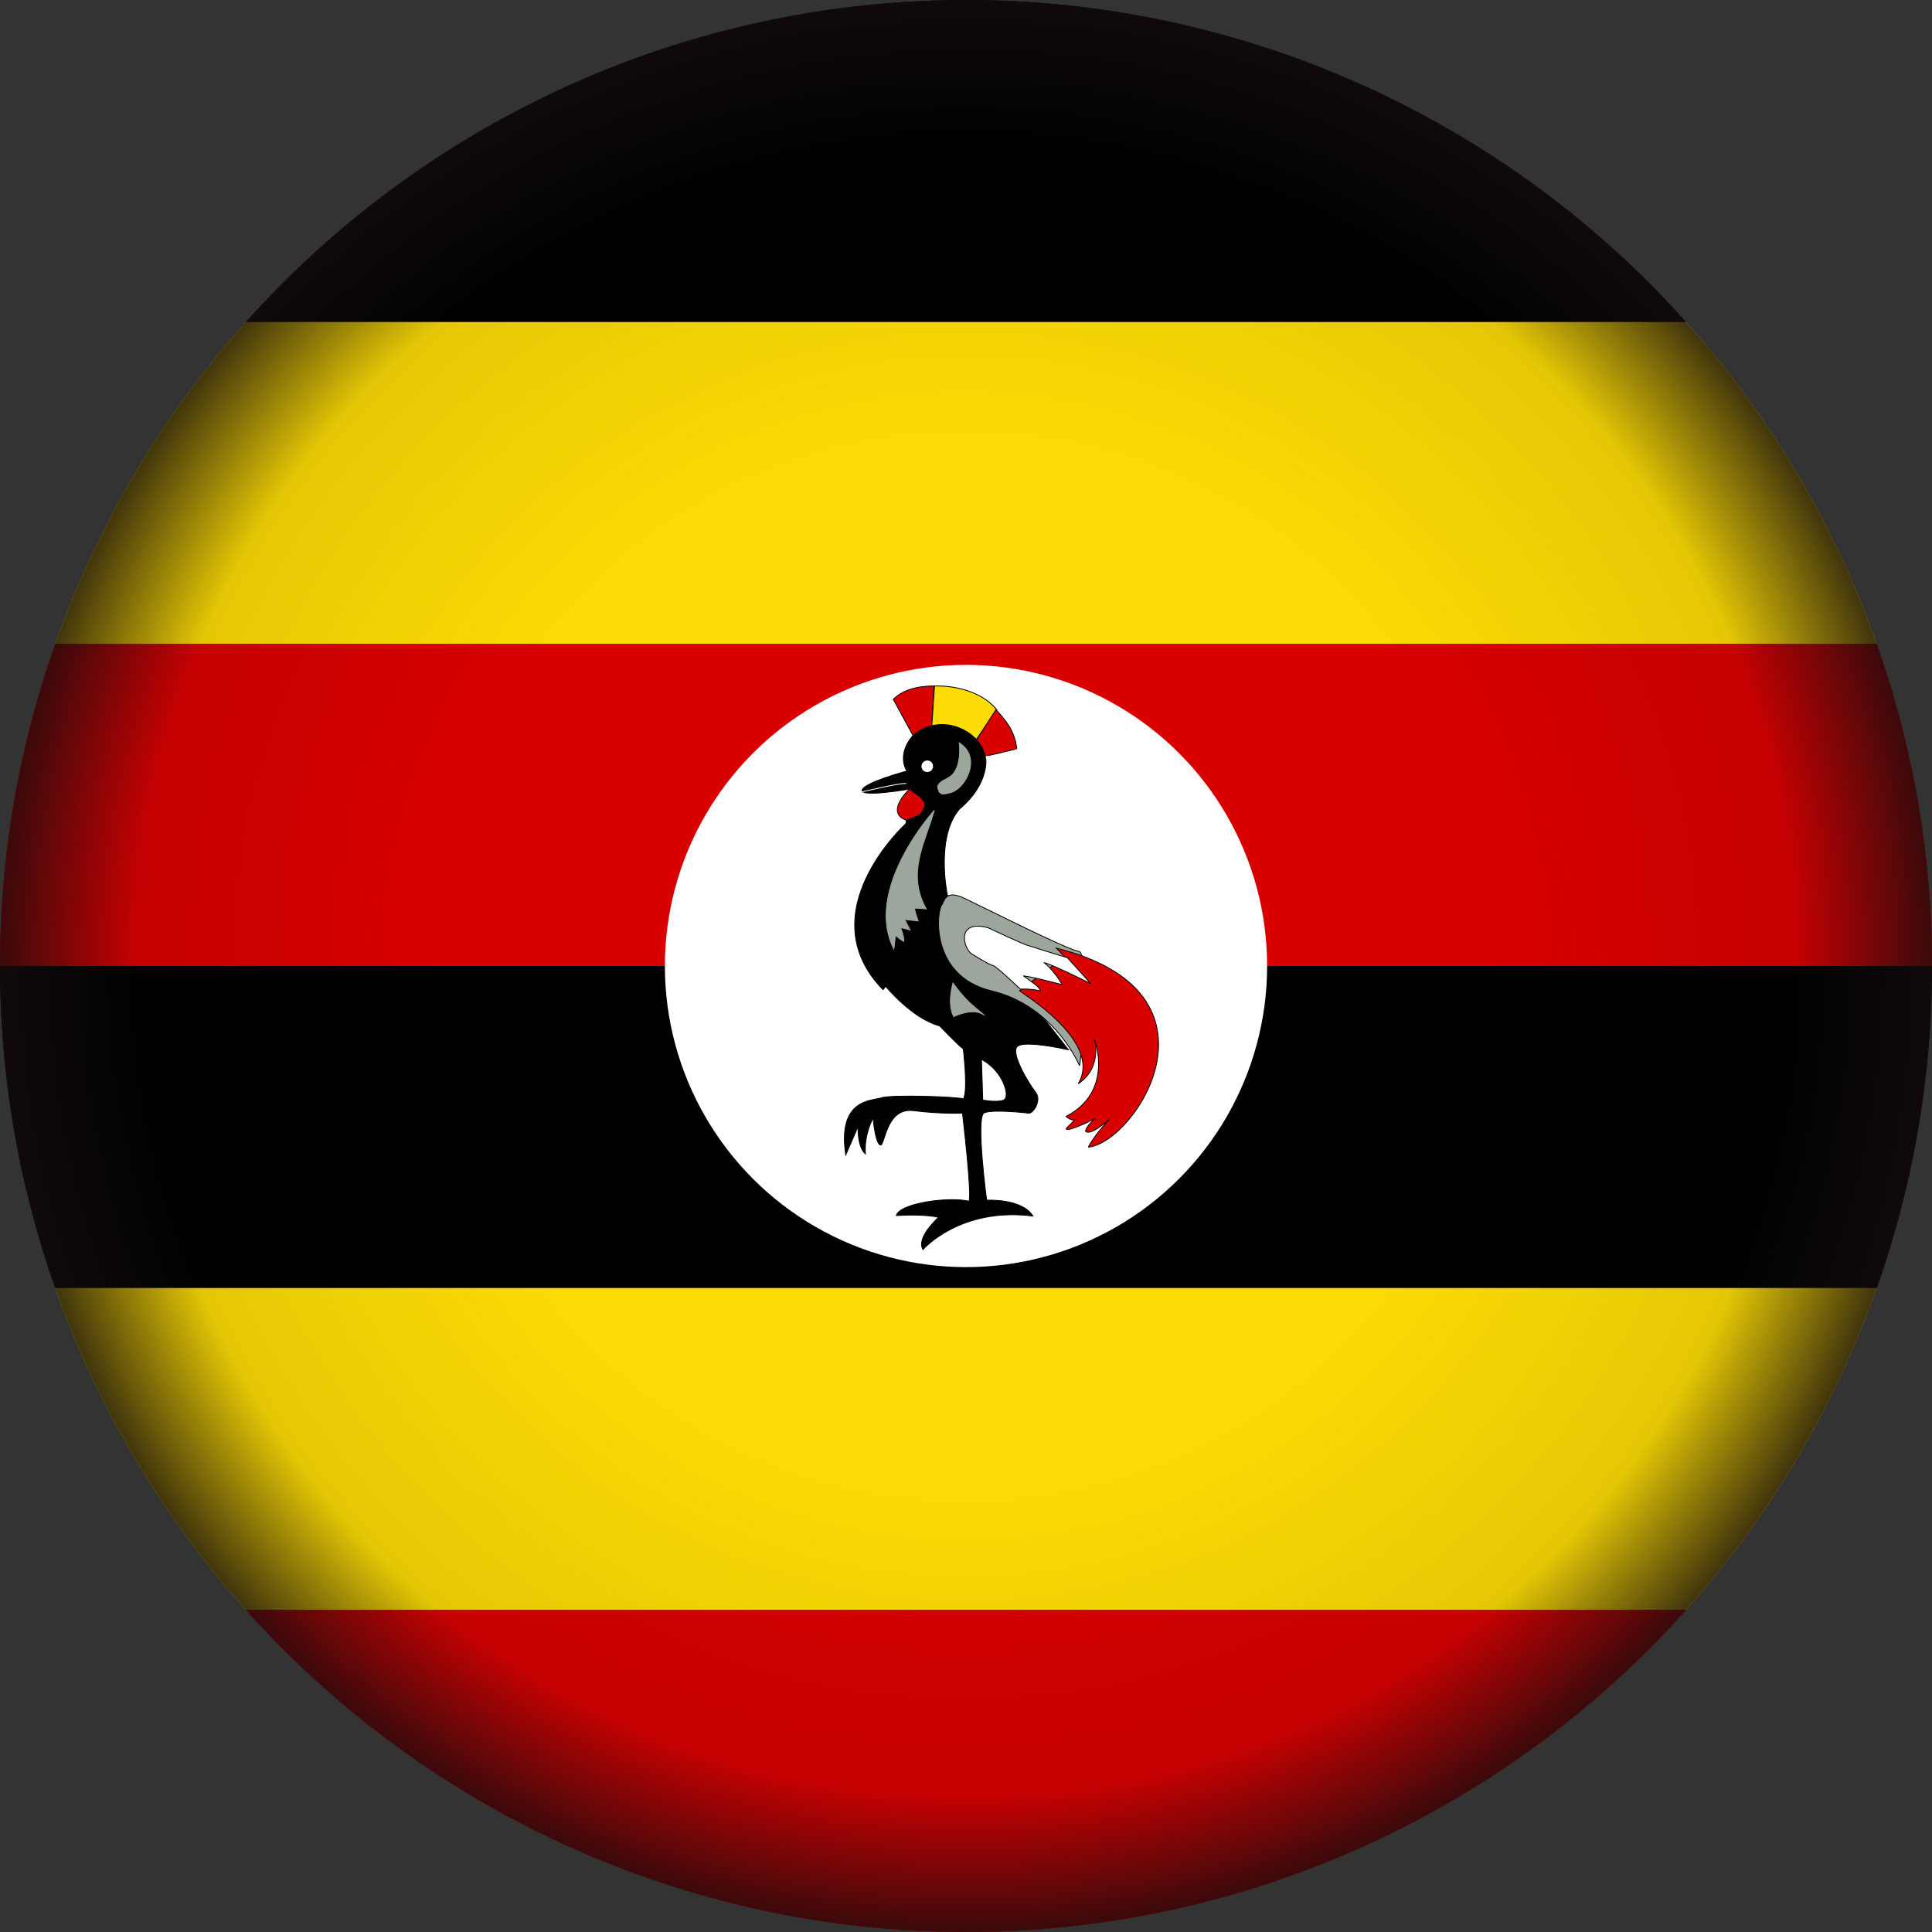 <?xml version="1.0" encoding="utf-8"?>
<!-- Generator: Adobe Illustrator 22.1.0, SVG Export Plug-In . SVG Version: 6.00 Build 0)  -->
<svg version="1.1" xmlns="http://www.w3.org/2000/svg" xmlns:xlink="http://www.w3.org/1999/xlink" x="0px" y="0px"
	 viewBox="0 0 768 768" enable-background="new 0 0 768 768" xml:space="preserve">
<rect x="0" y="0" width="768" height="768" fill="#333333" stroke="none"/>
<g id="Countryflags.com">
	<g>
		<defs>
			<circle id="SVGID_1_" cx="384" cy="384" r="384"/>
		</defs>
		<clipPath id="SVGID_2_">
			<use xlink:href="#SVGID_1_"  overflow="visible"/>
		</clipPath>
		<g clip-path="url(#SVGID_2_)">
			<rect id="_x32_0" x="-192" width="1152" height="768"/>
			<rect id="_x31_9" x="-192" y="128" fill="#FCDC04" width="1152" height="128"/>
			<rect id="_x31_8" x="-192" y="256" fill="#D90000" width="1152" height="128"/>
			<rect id="_x31_7" x="-192" y="512" fill="#FCDC04" width="1152" height="128"/>
			<rect id="_x31_6" x="-192" y="640" fill="#D90000" width="1152" height="128"/>
			<circle id="_x31_5" fill="#FFFFFF" cx="384" cy="384" r="119.7"/>
			<path id="_x31_4" fill="#D90000" stroke="#000000" stroke-width="0.333" d="M362.9,292.3l-7.8-14.3c3-3,8-5.3,16.1-5.3
				c0,0.5-0.8,15.7-0.8,15.7L362.9,292.3z"/>
			<path id="_x31_3" fill="#FCDC04" stroke="#000000" stroke-width="0.333" d="M370.4,288.5l1.1-15.8c0,0,16.1-1,24.8,9.5
				c0.1-0.1-8.6,12.3-8.6,12.3L370.4,288.5z"/>
			<path id="_x31_2" fill="#D90000" stroke="#000000" stroke-width="0.333" d="M388,294.4l7.9-12.3c5.3,5.6,7.5,9.5,8.3,15.5
				c0.1,0.1-12.5,3.1-12.5,3C391.6,300.5,388.1,294.5,388,294.4z"/>
			<path id="_x31_1" stroke="#000000" stroke-width="0.333" d="M366.9,496.7c0,0,14.8-17,43.7-13.3c-4.4-7.1-18.4-6.3-18.4-6.3
				s-4.4-33.1-1-34.7c3.4-1.6,17.8,0.1,17.8,0.1c1.9,0,5.2-5.2,2.6-8.4c-2.6-3.3-10.2-15.8-7.1-18.2c3.1-2.5,20.2,1.4,20.2,1.4
				l-48.1-61.5c0,0-4.9-23.1,4.9-34.3c11.8-9.8,10.6-20.4,10.2-20.3c-1.6-10.8-18-18.5-29-8.6c-6.5,7.9-2.2,13.9-2.2,13.9
				s-17.2,4.6-17.8,7.6c-0.7,3,19.3-0.5,19.3-0.5l-1.9,13.8c0,0-38.9,35.4-9.1,66c0.3-0.1,1-1.4,1-1.4s10.5,12.9,21.5,15.8
				c10.3,10.6,9.4,9,9.4,9s2,16.7,0.1,20c-2.6-0.8-29-1.8-33-0.3c-3.5,1.1-17.2,0.4-13.8,22.6c2.6-6,4.9-11.3,4.9-11.3
				s-0.4,8,2.9,10.9c-0.5-8.4,3.1-14.2,3.1-14.2s0.7,9.3,2.7,10.6c2,1.4,2-15,13.3-13.6c11.3,1.4,19.5,1,19.5,1s3.8,32,2.6,35
				c-8.2-1.9-27.6,0.8-28.9,5.7c11.4-0.7,16.8,0.7,16.8,0.7S364,492,366.9,496.7z"/>
			<path id="_x31_0" fill="#9CA69C" stroke="#9CA69C" stroke-width="0.333" d="M371.4,322.1c0,0-28.3,31.2-16.1,55.1
				c0.6-3.3,0.4-5.4,0.8-5.3c-0.7-0.4,3.5,2.9,3.2,2.2c0.1-1.7-1.3-5.4-1.3-5.4c1.3,0.3,2.6,0.6,3.8,1c-0.7-1.4-1.5-2.8-2.2-4.2
				c1.8,0.2,3.6,0.4,5.4,0.6c0,0-1.9-5.1-1.3-5.1s4.5,0.3,4.5,0.3C360.2,347,367.8,335,371.4,322.1z"/>
			<path id="_x39_" fill="#9CA69C" stroke="#9CA69C" stroke-width="0.333" d="M381.3,295.3c0,0,1.5,10.8-4.4,13.9
				c-1,0.7-4.6,1.9-4.1,4.1c0.7,3,2.3,2.5,4.6,1.9C383.6,314.1,390.7,301.1,381.3,295.3z"/>
			<path id="_x38_" fill="#FFFFFF" d="M368.6,302.3c1.3,0,2.3,1,2.3,2.3s-1,2.3-2.3,2.3c-1.3,0-2.3-1-2.3-2.3
				S367.4,302.3,368.6,302.3z"/>
			<path id="_x37_" fill="#D90000" stroke="#000000" stroke-width="0.333" d="M361.7,313.6c-1.5,1.2-9.4,9.4-1.6,12.4
				c8-2.2,5.9-3.7,7.6-5.4C367.7,316.9,363.7,315.9,361.7,313.6z"/>
			<path id="_x36_" fill="#9CA69C" stroke="#9CA69C" stroke-width="0.333" d="M378.8,390.8c-0.4,1.8-2.2,8.3,0.3,13.3
				c6.8-2.9,9.9-2,12.3-0.5C385.8,399.1,383.6,397.2,378.8,390.8z"/>
			<path id="_x35_" fill="#FFFFFF" stroke="#FFFFFF" stroke-width="0.333" d="M390.5,421.7L391,437c0,0,5.3,1,7.8,0
				C401.2,436,398.6,426.3,390.5,421.7z"/>
			<path id="_x34_" fill="#9CA69C" stroke="#000000" stroke-width="0.333" d="M429.1,423.6c0,0-9.8-23.7-34.9-29.7
				c-25.1-6-21.8-32.7-19.7-34.3c1.1-2.3,1.9-5.9,9.1-2.4c7.2,3.4,40.4,20.2,45.2,21C433.6,378.9,429.5,424.2,429.1,423.6z"/>
			<path id="_x33__1_" fill="#D90000" stroke="#000000" stroke-width="0.333" d="M405.3,393.8c-0.4,0.3,33.5,20,23.3,37
				c9.7-6.4,6.5-17.6,6.5-17.6s7.9,20.6-11.3,30.6c2,1.8,3.4,1.4,3.4,1.4l-3.3,3.3c0,0-1.5,2.5,11.4-3.8c-3.5,2.9-3.8,4.9-3.8,4.9
				s1,2.7,9.4-4.6c-6.8,7.4-8.3,11.2-8.3,11c18.4-1.6,58.4-61.4-12.7-79.1c3.8,3.9,3.3,3.4,3.3,3.4L405.3,393.8z"/>
			<path id="_x32__1_" fill="#FFFFFF" stroke="#000000" stroke-width="0.333" d="M406.8,387.9c4.6,3.3,6.3,4.4,6.8,6
				c-4.2-1-8-0.7-8-0.7s-9.1-8.7-10.8-9.4c-1.2,0-8.3-4.5-8.3-4.5c-3.5-1.8-6.8-14,6.3-10.5c13.5,6.4,15.4,6.9,15.4,6.9
				c5.4,1.7,10.7,3.4,16.1,5c3.1,3.4,6.2,6.9,9.3,10.3c0,0-16.5-8.2-18.5-8.3c4.5,3.7,7.1,8.7,7.1,8.7
				C416.8,390.1,412.2,388.7,406.8,387.9z"/>
			<path id="_x31_" stroke="#FFFFFF" stroke-width="0.333" d="M342.6,314.8c0,0,15.8-3.8,17.7-3.3"/>
		</g>
	</g>
</g>
<g id="Shadow">
	<radialGradient id="SVGID_3_" cx="384" cy="384" r="384" gradientUnits="userSpaceOnUse">
		<stop  offset="0.534" style="stop-color:#130C0E;stop-opacity:0"/>
		<stop  offset="0.859" style="stop-color:#130C0E;stop-opacity:0.1"/>
		<stop  offset="1" style="stop-color:#130C0E;stop-opacity:0.8"/>
	</radialGradient>
	<circle fill="url(#SVGID_3_)" cx="384" cy="384" r="384"/>
</g>
<g id="Light" display="none">
	<ellipse display="inline" opacity="0.3" fill="#FFFFFF" cx="384" cy="322" rx="95" ry="60"/>
</g>
</svg>
